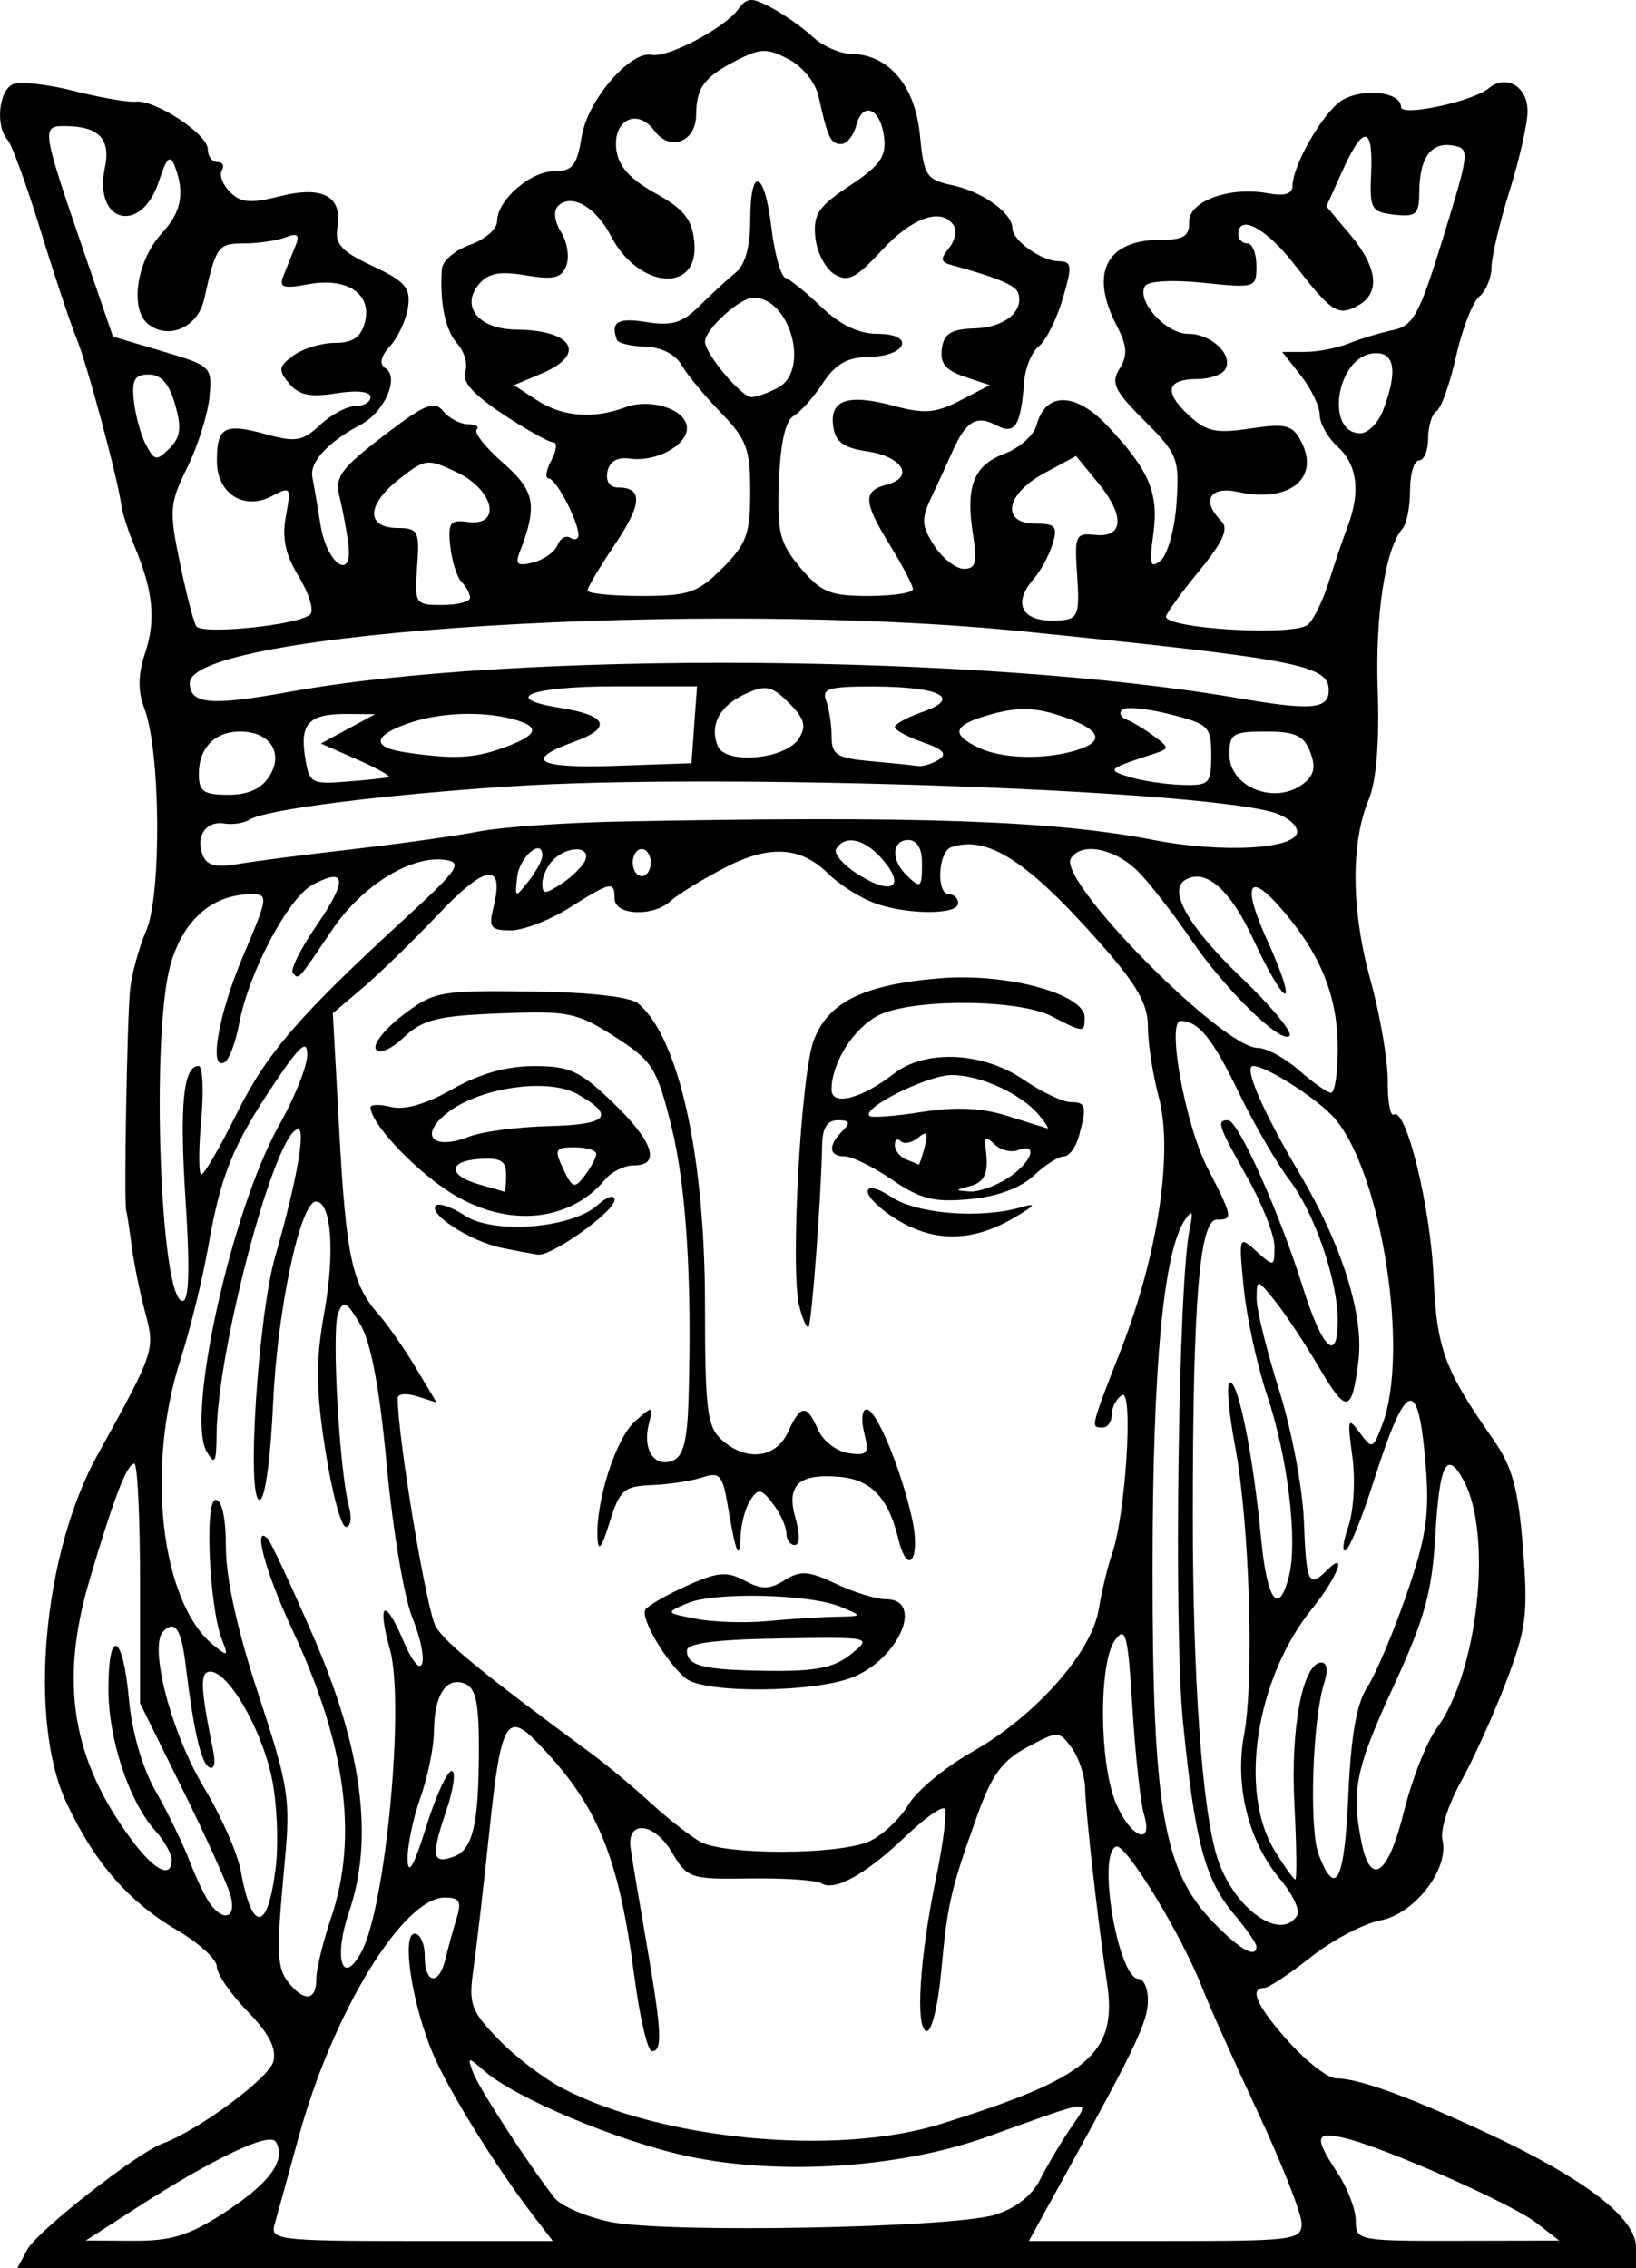 <?xml version="1.0" encoding="UTF-8"?>
<svg version="1.1" viewBox="0 0 258.2 357.99" xmlns="http://www.w3.org/2000/svg">
<g transform="translate(197.72 276.39)">
<path d="m-193.42 78.681c1.557-2.91 17.299-15.251 21.364-16.75 5.673-2.091 16.794-10.319 17.477-12.931 0.539-2.061-0.677-4.427-4.074-7.925-2.664-2.743-4.843-5.92-4.843-7.062s-2.821-3.728-6.269-5.749c-7.671-4.496-13.087-10.735-17.477-20.136-6.059-12.974-3.709-39.304 4.895-54.85 9.06-16.368 9.136-16.597 7.544-22.51-0.824-3.058-1.783-7.768-2.132-10.466-0.349-2.698-0.739-5.226-0.867-5.619-0.375-1.148 0.14-30.264 0.618-34.952 0.24-2.354 1.391-6.527 2.558-9.273 2.424-5.705 2.237-28.327-0.289-34.97-1.076-2.83-1.043-5.362 0.117-8.875 1.712-5.188 1.253-9.744-1.692-16.786-0.984-2.354-1.917-5.243-2.073-6.42-0.569-4.304-5.38-22.232-7.083-26.393-0.964-2.354-3.529-10.058-5.7-17.12-2.172-7.062-4.497-13.45-5.168-14.195-1.981-2.201-1.393-7.941 0.903-8.822 1.168-0.448 5.501 0.048 9.63 1.101 4.128 1.054 8.466 1.807 9.64 1.673 3.084-0.352 11.419 5.137 11.419 7.519 0 1.113 0.68 2.024 1.511 2.024s1.146 0.59 0.7 1.312c-0.446 0.721 0.14 2.263 1.303 3.425 1.694 1.694 3.254 1.824 7.861 0.655 6.756-1.715 9.922 0.014 9.083 4.961-0.439 2.59 0.621 3.746 5.549 6.054 5.11 2.393 6.013 3.428 5.603 6.42-0.269 1.962-1.528 4.729-2.796 6.15-1.561 1.748-1.807 2.902-0.76 3.567 2.217 1.409-0.152 6.877-3.833 8.847-5.325 2.85-8.188 5.948-7.716 8.351 0.252 1.282 0.832 4.676 1.289 7.543 0.992 6.225 5.172 9.011 4.376 2.917-0.277-2.117-0.902-5.454-1.39-7.415-0.764-3.069 0.199-4.4 6.897-9.543 6.585-5.055 8.047-5.66 9.489-3.923 0.937 1.129 2.695 2.053 3.907 2.053 1.212 0 1.822 0.381 1.355 0.848-0.466 0.466 1.41 2.83 4.169 5.252 5.056 4.439 5.477 6.718 2.611 14.126-0.738 1.906-0.298 2.228 2.161 1.585 1.698-0.444 3.421-1.677 3.829-2.741 0.408-1.064 1.317-1.579 2.019-1.145 0.702 0.434 1.277 0.237 1.277-0.437 0-2.183-3.533-8.906-4.687-8.917-0.616-6e-3 -0.433-1.295 0.407-2.864 0.84-1.569 0.973-2.853 0.295-2.853s-4.268-2.01-7.977-4.468c-4.587-3.038-6.48-5.158-5.917-6.626 0.456-1.187-0.091-3.189-1.214-4.449-1.925-2.159-2.822-6.444-2.464-11.78 0.087-1.296 2.084-3.028 4.438-3.849 2.354-0.821 4.28-2.488 4.28-3.706 0-3.336 5.262-7.921 9.091-7.921 2.814 0 3.53-0.911 4.249-5.41 0.923-5.772 7.663-13.636 11.097-12.948 2.488 0.499 11.427-4.204 13.582-7.145 1.427-1.948 2.118-1.983 5.326-0.266 2.027 1.085 4.954 3.154 6.504 4.598 1.55 1.444 4.289 2.646 6.087 2.672 5.872 0.085 10.047 5.023 10.791 12.762 0.625 6.501 1 7.082 5.136 7.96 4.706 0.999 9.456 4.393 9.456 6.757 0 1.96 4.519 5.186 7.339 5.241 2.079 0.04 2.147 0.719 0.603 5.947-0.958 3.246-2.656 6.616-3.773 7.49-1.117 0.873-2.167 3.471-2.334 5.773-0.495 6.805-1.445 8.251-4.388 6.676-3.097-1.658-4.755-0.666-6.889 4.119-0.875 1.962-2.411 5.303-3.414 7.425-1.549 3.277-1.465 4.406 0.555 7.49 1.309 1.997 3.409 3.631 4.669 3.631 1.847 0 2.124-1.035 1.434-5.35-1.223-7.649 0.07-10.985 4.977-12.837 2.364-0.892 4.638-2.922 5.053-4.51 1.377-5.265 6.121-5.233 11.13 0.077 6.674 7.074 8.194 10.661 7.281 17.186-0.672 4.806-0.478 5.48 1.182 4.102 1.093-0.907 2.212-4.986 2.487-9.065 0.472-7 0.188-7.728-5.071-12.987-4.759-4.759-5.329-5.959-3.908-8.235 1.304-2.088 1.196-3.568-0.502-6.851-4.271-8.259-1.579-13.46 6.967-13.46 3.632 0 4.569-0.582 4.503-2.797-0.097-3.299 6.342-5.664 12.4-4.555 2.663 0.487 3.923 0.113 3.923-1.167 0-2.904 3.941-10.134 7.065-12.962 2.824-2.555 10.054-2.176 10.054 0.527 0 1.544 11.327-0.881 13.835-2.963 2.759-2.29 6.138-0.292 6.138 3.629 0 1.916-1.276 7.554-2.835 12.528-1.559 4.974-2.843 10.409-2.853 12.079-0.01 1.669-0.878 3.748-1.928 4.62-1.05 0.871-2.699 5.112-3.663 9.423-0.965 4.311-2.353 8.209-3.084 8.661-0.731 0.452-1.33 2.389-1.33 4.304 0 1.915-0.642 3.482-1.427 3.482s-1.427 2.119-1.427 4.708-0.534 5.318-1.186 6.063c-2.725 3.114-4.33 13.575-3.918 25.537 0.283 8.22-0.223 14.355-1.42 17.221-2.867 6.861-2.763 17.517 0.277 28.502 1.52 5.492 2.745 12.652 2.722 15.911-0.023 3.259 0.409 5.647 0.96 5.308 1.932-1.19 5.793 14.555 6.268 25.557 0.49 11.38 1.695 14.676 9.369 25.635 3.058 4.368 3.983 7.71 4.743 17.152 0.84 10.422 0.547 12.775-2.633 21.135-1.968 5.174-5.191 12.298-7.164 15.831-1.972 3.533-3.284 7.646-2.914 9.139 1.131 4.566-4.354 11.718-9.765 12.734-2.638 0.495-7.574 3.098-10.969 5.784-3.395 2.686-6.724 4.884-7.398 4.884-2.473 0-1.102 2.982 3.933 8.556 2.838 3.141 6.162 5.711 7.388 5.711 3.632 0 11.65 2.924 24.445 8.914 14.869 6.961 22.926 13.188 22.926 17.717v3.328h-255.47zm31.352-5.997c6.987-4.562 9.596-8.222 7.861-11.029-0.988-1.599-9.863 2.626-22.129 10.534l-7.846 5.059 7.506 0.037c6.098 0.03 8.839-0.834 14.608-4.6zm48.581 0.713c-5.917-7.703-13.338-19.648-15.853-25.515-3.342-7.796-5.075-19.067-2.933-19.067 0.874 0 1.589 1.605 1.589 3.567 0 4.44 2.254 4.684 3.285 0.357 0.42-1.766 1.212-4.654 1.759-6.42 0.804-2.595 0.445-3.21-1.877-3.21-6.602 0-17.719 18.219-23.069 37.806-1.715 6.277-3.438 12.537-3.83 13.91-0.657 2.302 1.03 2.497 21.615 2.497h22.328zm121.19 1.142c0-1.53-3.092-9.394-6.87-17.476-3.779-8.082-7.74-16.942-8.803-19.688-3.191-8.243-12.044-22.799-13.572-22.315-3.09 0.978 0.276 20.889 3.531 20.889 0.804 0 1.462 1.496 1.462 3.325 0 3.367-1.749 7.082-12.708 26.991l-6.086 11.056h21.523c20.386 0 21.523-0.147 21.523-2.781zm37.092-0.06c-3.892-3.031-24.027-11.94-30.316-13.414-4.662-1.093-4.844-0.144-1.07 5.555 1.559 2.354 2.839 5.724 2.844 7.49 0.009 3.14 0.359 3.209 16.059 3.178l16.05-0.032-3.567-2.777zm-85.482-1.301c3.209-0.984 5.843-3.025 7.082-5.489 1.085-2.158 3.239-5.794 4.786-8.082 3.286-4.859 4.137-4.939-13.014 1.234-13.767 4.956-32.791 6.201-47.341 3.098-10.85-2.314-27.195-9.164-32.096-13.452-2.609-2.282-2.708-2.271-1.807 0.194 0.893 2.444 8.633 14.376 12.834 19.785 1.034 1.331 5.044 3.064 8.911 3.85 8.853 1.8 53.813 0.955 60.646-1.139zm-8.598-14.319c23.397-7.282 27.948-11.136 26.284-22.259-1.429-9.551-3.378-26.849-3.459-30.696-0.042-2.008-0.995-4.897-2.116-6.42-1.999-2.715-2.136-2.717-7.021-0.109-3.927 2.097-5.591 4.363-7.861 10.7-4.231 11.813-4.719 13.924-5.714 24.698-0.502 5.439-1.541 9.631-2.332 9.414-1.799-0.495-1.08-11.667 1.578-24.501 1.121-5.413 1.694-10.186 1.274-10.607-0.421-0.421-3.16 1.525-6.088 4.324-6.282 6.005-11.214 8.774-13.314 7.477-0.831-0.514-5.919-0.867-11.306-0.785-9.453 0.144-9.884-0.001-12.343-4.166-2.791-4.725-7.119-5.133-6.489-0.612 0.215 1.539 1.336 8.255 2.491 14.925 2.428 14.015 2.587 17.12 0.875 17.12-0.68 0-1.928-5.296-2.773-11.77-2.509-19.22-5.852-27.245-15.455-37.092-4.653-4.772-5.641-2.956-7.369 13.553-0.924 8.827-2.078 18.833-2.565 22.235-0.807 5.643-0.464 6.623 3.913 11.181 2.639 2.748 7.268 6.269 10.286 7.824 15.759 8.12 43.086 10.677 59.501 5.568zm-98.515-22.862c0-1.542 1.037-5.858 2.305-9.591 4.345-12.798 2.383-27.463-6.098-45.576-4.229-9.031-6.33-16.827-3.873-14.37 0.491 0.491 3.757 7.499 7.258 15.574 7.68 17.712 9.5 31.832 5.586 43.321-2.51 7.367-1.068 11.963 1.971 6.284 3.82-7.138 6.829-39.196 4.475-47.683-2.082-7.506-0.833-8.315 2.114-1.369 3.081 7.263 4.356 3.664 1.357-3.832-1.262-3.155-3.051-13.886-3.975-23.847-1.142-12.303-2.488-19.458-4.199-22.311-2.188-3.648-2.647-3.865-3.497-1.649-1.034 2.694 0.237 25.003 1.734 30.458 0.485 1.766 0.268 3.21-0.482 3.21-0.75 0-2.212-5.455-3.249-12.122-1.515-9.739-1.543-14.039-0.143-21.874 1.685-9.431 1.074-17.362-1.338-17.362-2.466 0-6.095 17.053-6.756 31.742-0.403 8.952-1.292 15.336-2.135 15.336-2.122 0-0.251-29.019 2.483-38.519 3.278-11.386 4.825-19.973 3.6-19.973-3.528 0-12.763 34.572-12.875 48.199-0.037 4.468-0.284 4.886-1.574 2.666-3.268-5.622 3.996-38.319 11.445-51.517 2.441-4.325 4.438-9.31 4.438-11.077 0-2.516-1.11-1.564-5.123 4.395-6.602 9.804-8.528 14.548-10.511 25.891-0.891 5.095-2.861 13.115-4.379 17.823-5.525 17.135-3.078 38.298 5.207 45.043 2.259 1.839 2.391 1.759 1.363-0.817-2.022-5.067-2.804-22.113-1.014-22.113 1.003 0 1.618 2.876 1.618 7.566 0 4.853 1.846 13.168 5.146 23.183 4.751 14.419 5.069 16.436 4.146 26.316-1.373 14.695-1.292 16.865 0.721 19.29 2.432 2.93 4.254 2.633 4.254-0.694zm148.37-5.194c0-0.475-1.58-2.742-3.512-5.037-4.612-5.482-6.217-11.531-8.084-30.478-1.468-14.901-0.719-69.422 1.067-77.727 0.59-2.742 0.426-3.094-0.695-1.488-3.438 4.928-5.146 23.098-5.164 54.962-0.022 37.898 1.678 47.823 9.594 55.99 4.212 4.346 6.793 5.781 6.793 3.778zm6.438-4.872c0.495-0.801-0.734-3.398-2.732-5.771-4.953-5.887-7.148-14.702-5.656-22.717 1.635-8.781 0.856-33.585-1.435-45.701-1.035-5.474-1.385-9.953-0.776-9.953 1.349 0 3.659 11.606 4.897 24.609 0.946 9.928 2.792 12.409 4.416 5.936 1.392-5.548-0.209-18.773-3.438-28.405-1.579-4.708-3.243-12.343-3.699-16.966-0.82-8.317-0.799-8.379 2.005-5.842 2.75 2.488 2.833 2.466 2.833-0.751 0-1.824-1.926-6.728-4.28-10.899-4.631-8.205-4.916-9.053-3.048-9.053 1.594 0 8.07 14.459 11.805 26.359 3.068 9.773 5.509 12.102 5.509 5.254 0-6.31-3.677-17-7.63-22.183-1.975-2.589-5.566-8.785-7.98-13.77-4.157-8.581-6.341-11.282-9.163-11.332-2.278-0.041 0.681 16.313 4.186 23.135 4.035 7.853 4.105 8.229 1.525 8.229-2.761 0-3.805 12.738-3.812 46.541-0.006 25.755 1.449 46.383 3.808 54.001 2.493 8.05 10.017 13.564 12.665 9.28zm-168.35-3.181c-0.493-1.766-3.906-9.309-7.586-16.763l-6.69-13.553v-18.899c0-10.395-0.404-18.901-0.897-18.903-1.165-0.004-3.23 5.353-7.071 18.344-4.795 16.214-2.784 28.435 6.782 41.215 3.539 4.727 6.179 5.986 6.179 2.945 0-0.93-1.186-3.017-2.636-4.636-4.096-4.576-7.35-14.421-7.35-22.234 0-9.925 2.295-8.891 3.233 1.456 0.476 5.253 2.114 10.903 4.237 14.623 1.904 3.334 4.319 8.31 5.367 11.056 1.049 2.746 2.519 5.796 3.269 6.777 2.215 2.9 4.129 2.037 3.163-1.427zm7.124-4.28c0.506-4.119 0.197-10.7-0.686-14.623-1.739-7.729-6.816-16.381-9.622-16.396-1.677-0.01-1.584 2.475 0.472 12.593 0.386 1.902 0.093 2.969-0.683 2.489-1.294-0.8-2.414-5.73-3.707-16.315-0.674-5.519-1.689-6.989-3.521-5.101-2.289 2.358 1.29 16.085 6.405 24.566 2.704 4.484 5.323 10.399 5.82 13.145 1.796 9.93 4.279 9.77 5.522-0.357zm27.783-15.336c0.709 0 0.293 2.924-0.925 6.497-2.379 6.982-2.125 8.316 1.329 6.991 2.937-1.127 3.869-5.133 3.892-16.743 0.015-7.567-0.478-9.866-2.264-10.551-2.903-1.114-4.799 1.857-4.827 7.563-0.012 2.451-0.985 7.186-2.162 10.522-1.177 3.336-2.08 7.75-2.006 9.809 0.089 2.505 1.05 0.793 2.904-5.173 1.524-4.904 3.351-8.916 4.06-8.916zm133 5.172c-0.631-12.018 1.337-22.291 4.269-22.291 0.894 0 1.07 1.274 0.443 3.21-1.864 5.758-2.424 23.088-0.876 27.106 2.694 6.993 4.083 4.196 4.679-9.423 0.408-9.335 1.309-14.452 2.996-17.027 1.327-2.025 4.112-8.604 6.19-14.62 3.093-8.957 3.644-12.606 3.039-20.145-1.174-14.625-3.04-14.009-8.386 2.772-1.696 5.323-3.603 9.999-4.239 10.392-0.636 0.393-0.459-1.284 0.392-3.726 0.855-2.453 1.143-7.393 0.644-11.038-0.818-5.966-0.708-6.331 1.141-3.811 1.978 2.695 2.096 2.654 3.579-1.23 4.335-11.355-0.077-39.737-7.516-48.35-2.617-3.03-10.762-8.266-12.86-8.266-1.59 0 1.496 7.138 7.372 17.056 6.646 11.217 10.117 22.25 9.25 29.401-1.014 8.361-1.867 8.537-6.137 1.271-2.285-3.888-5.45-8.674-7.034-10.636-2.838-3.516-2.879-3.522-2.911-0.43-0.017 1.725 1.577 8.229 3.543 14.452 1.966 6.224 3.732 15.56 3.923 20.746 0.361 9.778 0.756 10.619 3.63 7.745 3.374-3.374 1.632 1.161-2.314 6.024-8.867 10.928-11.668 28.795-5.976 38.131 1.555 2.55 3.042 4.636 3.305 4.636 0.263 0 0.196-5.377-0.149-11.948zm17.276 1.276c1.255-5.085 3.591-11.023 5.191-13.196 6.506-8.835 8.871-30.457 4.27-39.054-2.661-4.973-3.828-2.787-4.475 8.382-0.532 9.191-1.66 13.297-6.603 24.027-6.001 13.028-6.705 16.449-5.07 24.628 1.436 7.18 4.226 5.183 6.686-4.787zm-84.293 4.625c2.059-0.972 4.805-3.562 6.101-5.756 1.296-2.194 5.837-5.953 10.09-8.354 9.895-5.585 18.814-15.625 19.939-22.447 0.471-2.853 1.417-6.793 2.103-8.755 2.158-6.171 3.418-26.219 1.577-25.081-0.887 0.548-1.613 1.922-1.613 3.053 0 1.131-0.642 2.056-1.427 2.056-1.941 0-1.986 0.192 2.915-12.392 5.809-14.914 8.233-31.13 5.937-39.713-0.945-3.535-1.719-8.537-1.719-11.115 0-3.626-1.696-6.61-7.49-13.176-11.514-13.048-17.824-17.123-23.539-15.202-2.109 0.709-2.432 7.427-0.357 7.427 0.785 0 1.427 0.642 1.427 1.427 0 1.979-9.01 1.789-13.843-0.292-2.195-0.945-5.132-2.863-6.526-4.263-4.43-4.444-9.405-4.746-16.557-1.004-3.594 1.88-7.395 4.221-8.446 5.202-2.707 2.527-8.84 2.28-8.84-0.357 0-2.847-0.532-2.741-7.133 1.427-3.107 1.962-7.28 3.567-9.272 3.567-3.129 0-3.503-0.475-2.747-3.486 1.836-7.315-1.098-7.042-8.517 0.79-4.006 4.229-9.425 9.508-12.042 11.732l-4.759 4.043 1.024 18.783c1.069 19.616 2.024 24.034 6.219 28.769 1.39 1.569 4.014 5.335 5.83 8.369l3.303 5.515-3.072-0.975c-1.69-0.536-3.072-0.409-3.072 0.282 0 6.19 4.597 33.74 6.022 36.089 1.591 2.622 7.508 7.443 24.651 20.085 2.354 1.736 6.527 5.213 9.273 7.726 2.746 2.513 6.277 5.276 7.846 6.138 3.893 2.14 22.105 2.064 26.715-0.112zm-29.039-25.695c-3.118-2.579-7.188-9.517-6.364-10.849 0.387-0.626 3.314-2.316 6.504-3.754 4.858-2.191 6.343-2.325 9.145-0.826 2.699 1.444 3.919 1.431 6.323-0.071 2.508-1.566 3.788-1.475 8.092 0.578 2.812 1.341 6.375 2.438 7.918 2.438 5.99 0 2.145 9.216-5.111 12.247-6.024 2.517-23.561 2.673-26.507 0.236zm26.062-3.799c3.365-2.726 3.353-2.729-11.254-2.497-10.056 0.16-14.622 0.752-14.623 1.897-2e-3 2.465 2.538 3.091 13.037 3.216 7.32 0.087 10.237-0.507 12.84-2.616zm-2.496-5.921c4.421-0.09 4.424-0.096 0.871-1.57-4.915-2.039-19.931-2.385-24.199-0.557-3.48 1.49-3.466 1.513 1.427 2.457 2.717 0.524 7.757 0.685 11.202 0.357 3.444-0.328 8.259-0.637 10.7-0.687zm9.973-12.334c-1.58-6.498-4.327-9.357-9.38-9.761-6.415-0.513-8.336 1.332-6.834 6.567 0.719 2.507 0.67 4.205-0.121 4.205-0.73 0-1.327-0.84-1.327-1.867 0-1.027-0.951-3.113-2.113-4.636-1.829-2.397-2.305-2.482-3.545-0.629-0.788 1.177-1.492 3.745-1.566 5.707-0.158 4.197-0.753 2.792-2.024-4.779-0.816-4.865-1.278-5.375-4.04-4.465-1.715 0.565-5.307 1.111-7.981 1.212-4.372 0.166-5.04 0.761-6.627 5.892-1.262 4.081-1.807 4.769-1.914 2.415-0.266-5.85 2.919-15.723 5.928-18.377 2.853-2.517 2.91-2.505 2.168 0.468-0.998 3.995 0.863 6.863 3.737 5.76 1.716-0.659 2.348-3.103 2.543-9.838 0.551-19.066-0.376-33.606-2.747-43.09-2.284-9.136-2.952-10.186-8.907-14.007-5.973-3.833-7.278-4.098-18.093-3.677-9.871 0.384-12.196 0.962-15.186 3.771-2.078 1.952-3.897 2.724-4.421 1.876-0.49-0.793 1.426-3.208 4.257-5.367 4.907-3.743 5.848-3.918 20.109-3.744 9.257 0.113 15.745 0.834 17.018 1.89 6.417 5.326 10.564 24.001 10.564 47.574 0 16.521 0.331 19.223 2.609 21.284 3.879 3.51 8.588 2.969 10.49-1.206 2.005-4.401 2.947-4.471 4.752-0.357 0.775 1.766 2.936 3.426 4.804 3.69 3.01 0.426 3.29 0.061 2.469-3.21-0.509-2.03-0.342-3.69 0.373-3.69 1.542 0 5.368 9.159 7.164 17.153 1.437 6.396-0.636 9.501-2.16 3.235zm-15.642-36.767c-1.413-5.629 0.258-36.31 2.276-41.8 2.237-6.086 7.821-8.859 19.873-9.869 10.564-0.886 22.91 2.446 22.91 6.183 0 2.428-0.189 2.421-5.187-0.185-5.294-2.761-22.165-2.832-27.419-0.116-3.894 2.014-7.34 7.499-7.34 11.683 0 2.666 4.758 1.455 9.822-2.499 4.965-3.878 13.989-3.476 20.444 0.91 2.887 1.962 6.246 3.567 7.464 3.567 2.437 0 2.587 0.61 1.316 5.35-0.473 1.766-1.546 3.21-2.385 3.21-0.839 0-2.99 1.376-4.78 3.058-2.07 1.945-5.74 3.291-10.078 3.697-5.638 0.528-7.763-0.003-12.236-3.058-2.977-2.034-6.348-3.697-7.49-3.697-2.522 0-2.676-1.684-0.365-3.995 1.331-1.331 1.173-1.712-0.713-1.712-1.68 0-2.444 1.206-2.487 3.923-0.123 7.828-1.641 28.189-2.141 28.701-0.282 0.289-0.95-1.219-1.485-3.351zm32.983-20.164c3.73-2.444 4.866-5.652 1.55-4.38-1.081 0.415-2.74 0.003-3.686-0.917-1.321-1.285-1.653-1.176-1.431 0.468 0.545 4.048-0.056 5.499-2.546 6.15-2.335 0.61-2.332 0.663 0.05 0.818 1.401 0.091 4.129-0.871 6.063-2.139zm-13.168-4.911c0.587-2.246 0.344-2.584-1.035-1.439-0.991 0.823-2.225 1.073-2.741 0.557-0.516-0.516-0.939-0.243-0.939 0.607s0.802 1.869 1.783 2.265c0.981 0.396 1.869 0.77 1.974 0.832 0.105 0.062 0.536-1.208 0.958-2.822zm18.033-5.006c-2.78-3.35-9.26-6.326-13.761-6.32-3.797 6e-3 -14.25 5.194-12.994 6.45 0.327 0.327 4.053 0.048 8.281-0.62 5.365-0.848 9.435-0.663 13.476 0.614 3.184 1.006 6.029 1.893 6.321 1.97 0.292 0.078-0.303-0.864-1.323-2.093zm-84.816 20.949c-4.872-1.002-11.668-5.373-10.371-6.67 0.473-0.473 2.541 0.241 4.595 1.587 4.584 3.004 16.872 2.017 20.961-1.683 1.478-1.338 2.658-1.697 2.658-0.809 0 1.837-9.924 8.926-12.101 8.645-0.799-0.103-3.382-0.585-5.742-1.07zm62.425-4.433c-2.55-1.555-4.636-3.552-4.636-4.439 0-0.972 1.534-0.607 3.861 0.918 4.024 2.637 14.063 3.395 20.391 1.539 2.558-0.75 2.155-0.234-1.427 1.827-6.382 3.671-12.338 3.722-18.19 0.154zm-70.953-4.578c-5.72-3.789-12.148-10.753-12.148-13.162 0-0.482 1.474-0.507 3.277-0.054 2.105 0.528 5.548-0.476 9.63-2.809 4.223-2.413 8.529-3.637 12.842-3.648 5.651-0.015 7.263 0.727 12.483 5.742 6.405 6.154 7.666 9.933 3.315 9.933-1.473 0-3.507 0.998-4.519 2.218-5.766 6.947-15.976 7.678-24.88 1.78zm9.252-2.514c0-2.221-0.879-2.734-4.277-2.497-4.971 0.348-4.913 2.639 0.103 4.041 1.903 0.532 3.621 1.031 3.817 1.109 0.196 0.078 0.357-1.116 0.357-2.654zm14.221-3.267c0.025-0.588-1.499-1.07-3.387-1.07-3.116 0-3.284 0.314-1.824 3.408 1.45 3.072 1.783 3.178 3.387 1.07 0.978-1.286 1.799-2.819 1.824-3.408zm-7.445-4.418c9.343-0.229 10.56-1.613 4.45-5.06-4.622-2.607-15.415-1.043-20.519 2.972-4.544 3.575-2.301 5.998 3.467 3.746 2.027-0.792 7.698-1.538 12.602-1.658zm93.875 108.56c-0.535-1.766-1.345-9.252-1.8-16.638-0.724-11.759-1.067-13.099-2.761-10.784-2.581 3.53-2.499 19.383 0.134 25.684 2.31 5.529 6.015 6.983 4.426 1.738zm-151.23-96.591c-0.987-15.233-0.397-21.463 2.033-21.463 0.657 0 0.846 3.852 0.419 8.56-0.427 4.708-0.415 8.56 0.028 8.56 0.442 0 2.939-4.3 5.548-9.556 4.77-9.608 9.745-15.367 26.857-31.091 8.106-7.448 8.876-8.581 6.117-8.995-5.318-0.799-13.125 4.001-17.825 10.959-5.62 8.321-5.26 7.923-6.262 6.921-0.468-0.468 1.199-3.83 3.704-7.471 4.955-7.202 4.769-9.354-0.562-6.501-3.859 2.065-10.085 13.8-11.595 21.853-0.553 2.951-1.575 5.717-2.271 6.147-2.629 1.625-1.032-7.598 2.921-16.863 3.886-9.109 3.957-9.63 1.317-9.63-6.146 0-10.744 3.951-12.788 10.987-3.169 10.912-1.678 53.211 1.876 53.211 1.015 0 1.171-5.03 0.484-15.63zm181.83-24.142c0-8.102-2.531-14.588-8.416-21.565-5.76-6.829-6.878-4.65-2.509 4.893 1.999 4.366 3.161 7.938 2.583 7.938-0.578 0-2.801-3.812-4.939-8.472-3.654-7.96-7.626-11.429-10.825-9.452-2.72 1.681 0.649 7.509 8.912 15.415 4.708 4.505 8.118 8.634 7.576 9.176-1.337 1.337-10.218-7.357-15.554-15.227-2.394-3.531-5.984-8.185-7.977-10.343-3.647-3.949-9.268-5.196-10.974-2.435-2.153 3.484 23.894 29.898 29.483 29.898 1.372 0 4.296 1.585 6.498 3.522 2.201 1.937 4.484 3.542 5.073 3.567 0.588 0.025 1.07-3.086 1.07-6.914zm-125.54-30.525c0-2.877-3.597 0.169-3.965 3.357-0.386 3.346-0.33 3.367 1.783 0.686 1.2-1.523 2.182-3.342 2.182-4.042zm6.817 0.626c0.726-2.178-2.913-2.142-5.105 0.051-0.942 0.942-1.712 2.625-1.712 3.741 0 1.738 0.448 1.731 3.132-0.051 1.722-1.144 3.381-2.827 3.686-3.741zm46.607-0.317c-2.727-3.013-5.674-3.585-7.045-1.366-0.477 0.773 1.25 2.693 3.839 4.269 5.277 3.211 7.179 1.488 3.206-2.903zm6.495 0.796c0-2.219-0.808-3.567-2.14-3.567-2.568 0-2.808 3.041-0.428 5.421 2.361 2.361 2.568 2.212 2.568-1.855zm-42.799 0c0-1.177-0.642-2.14-1.427-2.14-0.785 0-1.427 0.963-1.427 2.14s0.642 2.14 1.427 2.14c0.785 0 1.427-0.963 1.427-2.14zm-47.079-2.112c7.454-0.858 16.442-2.121 19.973-2.807 3.531-0.686 13.482-1.388 22.113-1.56 46.652-0.927 68.571-0.173 84.296 2.899 10.944 2.138 22.701 1.459 22.701-1.31 0-1.121-1.822-2.525-4.048-3.12-13.53-3.618-88.187-6.12-120.07-4.023-20.46 1.346-38.669 3.662-41.177 5.237-0.892 0.561-2.689 0.844-3.993 0.63-2.905-0.477-4.599 1.964-3.446 4.968 0.629 1.639 2.082 2.021 5.476 1.438 2.541-0.436 10.719-1.494 18.173-2.352zm-13.101-11.552c2.284-3.658 0.071-7.021-4.621-7.021-4.018 0-6.53 2.58-6.53 6.705 0 2.753 0.749 3.281 4.65 3.281 3.163 0 5.242-0.948 6.502-2.965zm163.21 1.182c1.673-1.308 1.948-2.639 1.032-4.993-1.009-2.591-2.358-3.21-7.002-3.21-5.204 0-5.753 0.344-5.753 3.612 0 5.206 7.285 8.059 11.723 4.591zm-144.4-1.02c0.392-0.144-1.854-1.394-4.991-2.778l-5.704-2.516 8.555-4.628-4.28-0.035c-6.08-0.05-7.581 1.405-6.804 6.595 0.651 4.349 0.92 4.515 6.595 4.079 3.254-0.25 6.237-0.573 6.63-0.716zm129.82-3.447c0-4.545-0.381-4.92-6.593-6.484-3.626-0.913-6.997-1.222-7.49-0.687-0.493 0.535-0.185 1.229 0.685 1.542 0.87 0.313 2.796 1.463 4.28 2.556 2.522 1.856 2.535 2.04 0.202 2.802-7.522 2.456-7.656 2.584-3.923 3.723 1.962 0.598 5.653 1.152 8.203 1.23 4.345 0.133 4.636-0.161 4.636-4.682zm-81.592-4.806 0.439-6.063h-12.837c-13.477 0-18.313 1.868-8.782 3.392 7.501 1.199 8.309 3.151 2.218 5.354-8.125 2.938-5.813 4.237 6.754 3.795l11.77-0.414zm38.574 5.516c1.41-0.893 0.745-1.627-2.497-2.757-2.429-0.847-4.417-1.928-4.417-2.402 0-0.474 1.988-1.555 4.417-2.402 6.219-2.168 2.713-3.969-7.78-3.996-7.038-0.018-8.219 0.334-7.49 2.235 0.476 1.241 0.866 3.772 0.866 5.625 0 2.925 0.796 3.44 6.063 3.914 3.335 0.3 6.705 0.648 7.49 0.773 0.785 0.125 2.291-0.32 3.347-0.99zm-68.717-1.879c5.541-2.004 5.988-3.325 1.528-4.521-4.95-1.327-11.6-1.058-16.55 0.667-5.536 1.93-5.765 3.758-0.57 4.545 7.6 1.151 10.9 1.005 15.592-0.691zm46.659-1.477c1.228-1.96 0.898-3.13-1.578-5.606-2.702-2.702-3.631-2.901-6.797-1.459-4.108 1.872-5.742 4.873-4.464 8.202 1.17 3.049 10.749 2.201 12.839-1.137zm43.404 1.978c5.02-1.414 4.424-3.292-1.722-5.419-4.18-1.447-6.925-1.558-11.056-0.445-6.272 1.689-6.884 3.118-2.286 5.335 3.564 1.719 10.032 1.946 15.064 0.529zm40.218-9.59c0-3.975-4.936-4.922-48.505-9.306-49.921-5.024-131.25 0.032-131.25 8.16 0 3.377 3.29 3.663 15.863 1.379 35.678-6.481 108.92-5.977 149.66 1.028 11.525 1.982 14.232 1.742 14.232-1.26zm-160.76-11.955c0.641-0.613-0.159-3.287-1.777-5.941-2.148-3.525-2.7-6.118-2.048-9.614 0.847-4.538 0.736-4.702-2.147-3.16-4.473 2.394-8.747-0.33-8.747-5.572 0-5.319 1.209-5.964 7.773-4.152 4.672 1.29 5.773 1.099 8.518-1.48 1.734-1.629 4.235-2.962 5.557-2.962 1.323 0 2.405-0.65 2.405-1.444 0-0.872-2.144-1.101-5.419-0.577-4.116 0.658-5.904 0.282-7.436-1.564-1.764-2.126-1.677-2.679 0.698-4.416 1.494-1.092 4.444-1.986 6.556-1.986 2.778 0 4.078-0.888 4.698-3.21 1.202-4.501-2.756-7.183-8.919-6.042-4.019 0.744-4.676 0.518-3.923-1.347 0.497-1.232 1.337-3.315 1.865-4.628 0.744-1.849 0.397-2.171-1.543-1.427-1.377 0.529-4.335 0.961-6.571 0.961-4.109 0-4.406 0.417-6.27 8.821-0.99 4.463-5.7 6.499-8.897 3.846-2.906-2.412-1.701-10.076 2.251-14.318 3.049-3.273 3.632-6.325 2.013-10.545-0.729-1.9-1.284-1.374-2.497 2.363-2.766 8.527-10.38 6.642-8.537-2.114 0.957-4.548-0.934-6.541-6.245-6.576-3.814-0.026-3.767 0.293 3.012 20.074l4.505 13.146 7.846 2.334c7.72 2.296 7.839 2.414 7.375 7.275-0.259 2.717-1.828 7.69-3.486 11.05-2.796 5.667-2.882 6.75-1.185 14.963 1.006 4.87 2.171 9.407 2.588 10.083 0.872 1.411 16.23-0.162 17.986-1.841zm157.35 1.693c0.87-0.576 2.397-3.616 3.392-6.755 0.996-3.139 2.37-7.181 3.054-8.984 2.009-5.292 1.444-9.653-1.609-12.416-1.569-1.42-2.853-3.68-2.853-5.022 0-1.342-1.331-4.131-2.957-6.199l-2.957-3.759h3.603c1.982 0 5.078-0.598 6.88-1.328 1.802-0.73 4.937-1.679 6.966-2.108 3.262-0.69 4.185-2.394 7.979-14.722 4.157-13.506 4.202-13.956 1.466-14.423-3.417-0.582-5.236 1.958-5.266 7.353-0.019 3.538-0.491 3.964-3.945 3.567-3.644-0.419-3.904-0.883-3.653-6.515 0.338-7.577-1.228-7.725-4.519-0.426l-2.542 5.637 3.752 4.459c4.376 5.201 4.805 9.283 1.178 11.223-3.142 1.681-4.08 1.064-10.066-6.627-4.388-5.636-8.76-7.951-8.76-4.637 0 0.785 0.642 1.427 1.427 1.427 0.785 0 1.427 1.595 1.427 3.545 0 3.471-0.173 3.527-8.363 2.671-4.845-0.506-8.721-0.295-9.214 0.503-1.432 2.317 3.269 7.548 6.783 7.548 3.733 0 7.235 3.385 5.839 5.644-0.506 0.819-2.45 1.489-4.319 1.489-4.875 0-5.411 1.964-1.531 5.609 2.87 2.696 4.337 3.026 9.816 2.204 5.57-0.835 6.651-0.575 7.989 1.927 3.143 5.873-1.747 9.873-9.887 8.086-4.504-0.989-5.864 1.386-2.64 4.611 1.192 1.192 0.271 3.239-3.567 7.922-2.846 3.473-5.174 6.687-5.174 7.143 0 1.894 19.65 3.087 22.268 1.353zm-36.296-7.829c-0.444-6.34-0.262-6.757 2.795-6.42 4.548 0.502 4.778-3.02 0.534-8.184l-3.505-4.264-5.024 2.706c-6.098 3.284-6.898 7.963-1.361 7.963 3.137 0 3.522 0.461 2.684 3.21-0.538 1.765-1.865 4.223-2.949 5.462-3.69 4.216-1.698 7.16 4.449 6.578 2.49-0.236 2.793-1.133 2.378-7.051zm-95.823 3.499c0-0.628-0.598-1.751-1.33-2.497-0.731-0.745-1.534-3.281-1.783-5.635-0.395-3.725-0.037-4.222 2.756-3.834 5.4 0.751 4.168-5.029-1.664-7.81-4.712-2.247-5.018-2.211-9.217 1.093-5.111 4.021-5.202 7.63-0.195 7.67 3.253 0.025 3.486 0.486 3.087 6.091-0.421 5.913-0.323 6.063 3.957 6.063 2.414 0 4.389-0.514 4.389-1.141zm39.836-4.675c3.816-3.816 4.39-5.395 4.39-12.079 0-6.744-0.57-8.277-4.636-12.468-2.55-2.628-5.348-6.019-6.217-7.535-0.954-1.664-3.216-2.803-5.707-2.875-2.269-0.065-4.286-0.548-4.482-1.072-1.056-2.825 0.138-3.547 4.654-2.814 4.032 0.654 5.678 0.149 8.425-2.586 1.878-1.87 4.438-4.227 5.689-5.239 1.466-1.186 2.274-4.1 2.274-8.203 0-8.768 2.261-8.011 3.342 1.118 0.487 4.115 1.48 7.679 2.205 7.921 0.725 0.242 3.299 2.332 5.72 4.645 2.931 2.801 5.874 4.206 8.812 4.206 6.023 0 4.685 3.54-1.378 3.648-3.424 0.061-5.267 1.119-7.269 4.17-1.475 2.249-3.554 4.577-4.62 5.173-1.258 0.704-2.057 4.315-2.278 10.292-0.3 8.121 0.101 9.732 3.397 13.648 3.248 3.86 4.653 4.441 10.743 4.441 3.853 0 7.003-0.481 6.999-1.07-0.004-0.588-1.589-3.638-3.522-6.777-4.332-7.034-4.436-8.723-0.6-9.726 4.438-1.161 2.496-4.433-3.117-5.254-3.708-0.542-4.989-1.486-5.337-3.93-0.598-4.21 2.314-5.2 9.557-3.25 4.841 1.304 6.625 1.159 10.493-0.848l4.66-2.419-4.003-1.342c-2.976-0.998-3.891-2.129-3.567-4.407 0.342-2.402 1.469-3.095 5.214-3.207 4.645-0.139 7.766-2.672 6.853-5.564-0.392-1.243-3.201-2.42-10.721-4.492-1.529-0.421-1.579-0.976-0.234-2.596 0.941-1.133 1.296-2.731 0.79-3.55-1.835-2.97-6.525-1.375-11.357 3.861-4.119 4.464-5.363 5.09-7.509 3.779-1.415-0.864-2.766-3.485-3.002-5.825-0.364-3.61 0.459-4.843 5.437-8.137 4.744-3.139 5.782-4.597 5.423-7.617-0.548-4.615-3.377-5.817-4.409-1.874-0.419 1.601-1.484 2.912-2.366 2.912-1.671 0-2.137-0.977-3.554-7.454-0.489-2.237-2.501-4.752-4.739-5.924-3.4-1.782-4.427-1.761-8.185 0.163-5.141 2.632-6.386 4.306-6.415 8.623-0.029 4.269-4.144 5.835-6.579 2.505-2.677-3.661-6.59-1.745-6.021 2.947 0.32 2.639 2.122 4.657 6.159 6.902 4.53 2.518 5.799 4.106 6.154 7.702 0.81 8.19-8.797 7.487-13.166-0.962-2.357-4.559-6.271-6.782-8.323-4.73-0.789 0.789-0.606 2.425 0.464 4.138 0.973 1.558 1.345 3.937 0.827 5.286-0.757 1.974-2.009 2.273-6.401 1.532-4.138-0.699-5.93-0.355-7.404 1.421-2.934 3.535-6.5e-4 7.088 5.896 7.142 8.988 0.082 11.207 3.907 4.02 6.928l-4.38 1.842 3.616 2.369c4.001 2.622 8.939 3.019 13.967 1.125 4.054-1.528 9.723 0.39 9.723 3.288 0 2.735-4.907 5.377-8.937 4.813-2.055-0.288-3.288 0.415-3.615 2.06-0.298 1.497 0.368 2.497 1.664 2.497 3.976 0 3.83 2.599-0.504 9.021-2.365 3.505-4.301 6.761-4.301 7.236s3.803 0.863 8.45 0.863c7.534 0 8.926-0.476 12.84-4.39zm-86.383-25.849c-0.939-3.273-2.207-4.714-4.152-4.714-2.251 0-2.711 0.824-2.346 4.199 0.25 2.309 1.115 5.434 1.923 6.943 1.332 2.488 1.677 2.536 3.698 0.515 1.746-1.746 1.936-3.251 0.877-6.943zm190.67 0.9c2.411-6.341 1.79-9.436-1.79-8.923-5.653 0.81-7.357 12.582-1.821 12.582 1.221 0 2.846-1.647 3.611-3.659zm-95.526-3.524c5.099-2.729 1.963-14.216-3.881-14.216-2.128 0-7.625 5.004-7.625 6.941 0 1.903 5.736 8.752 7.33 8.752 0.779 0 2.659-0.665 4.176-1.477z" stroke-width="1.427"/>
</g>
</svg>
